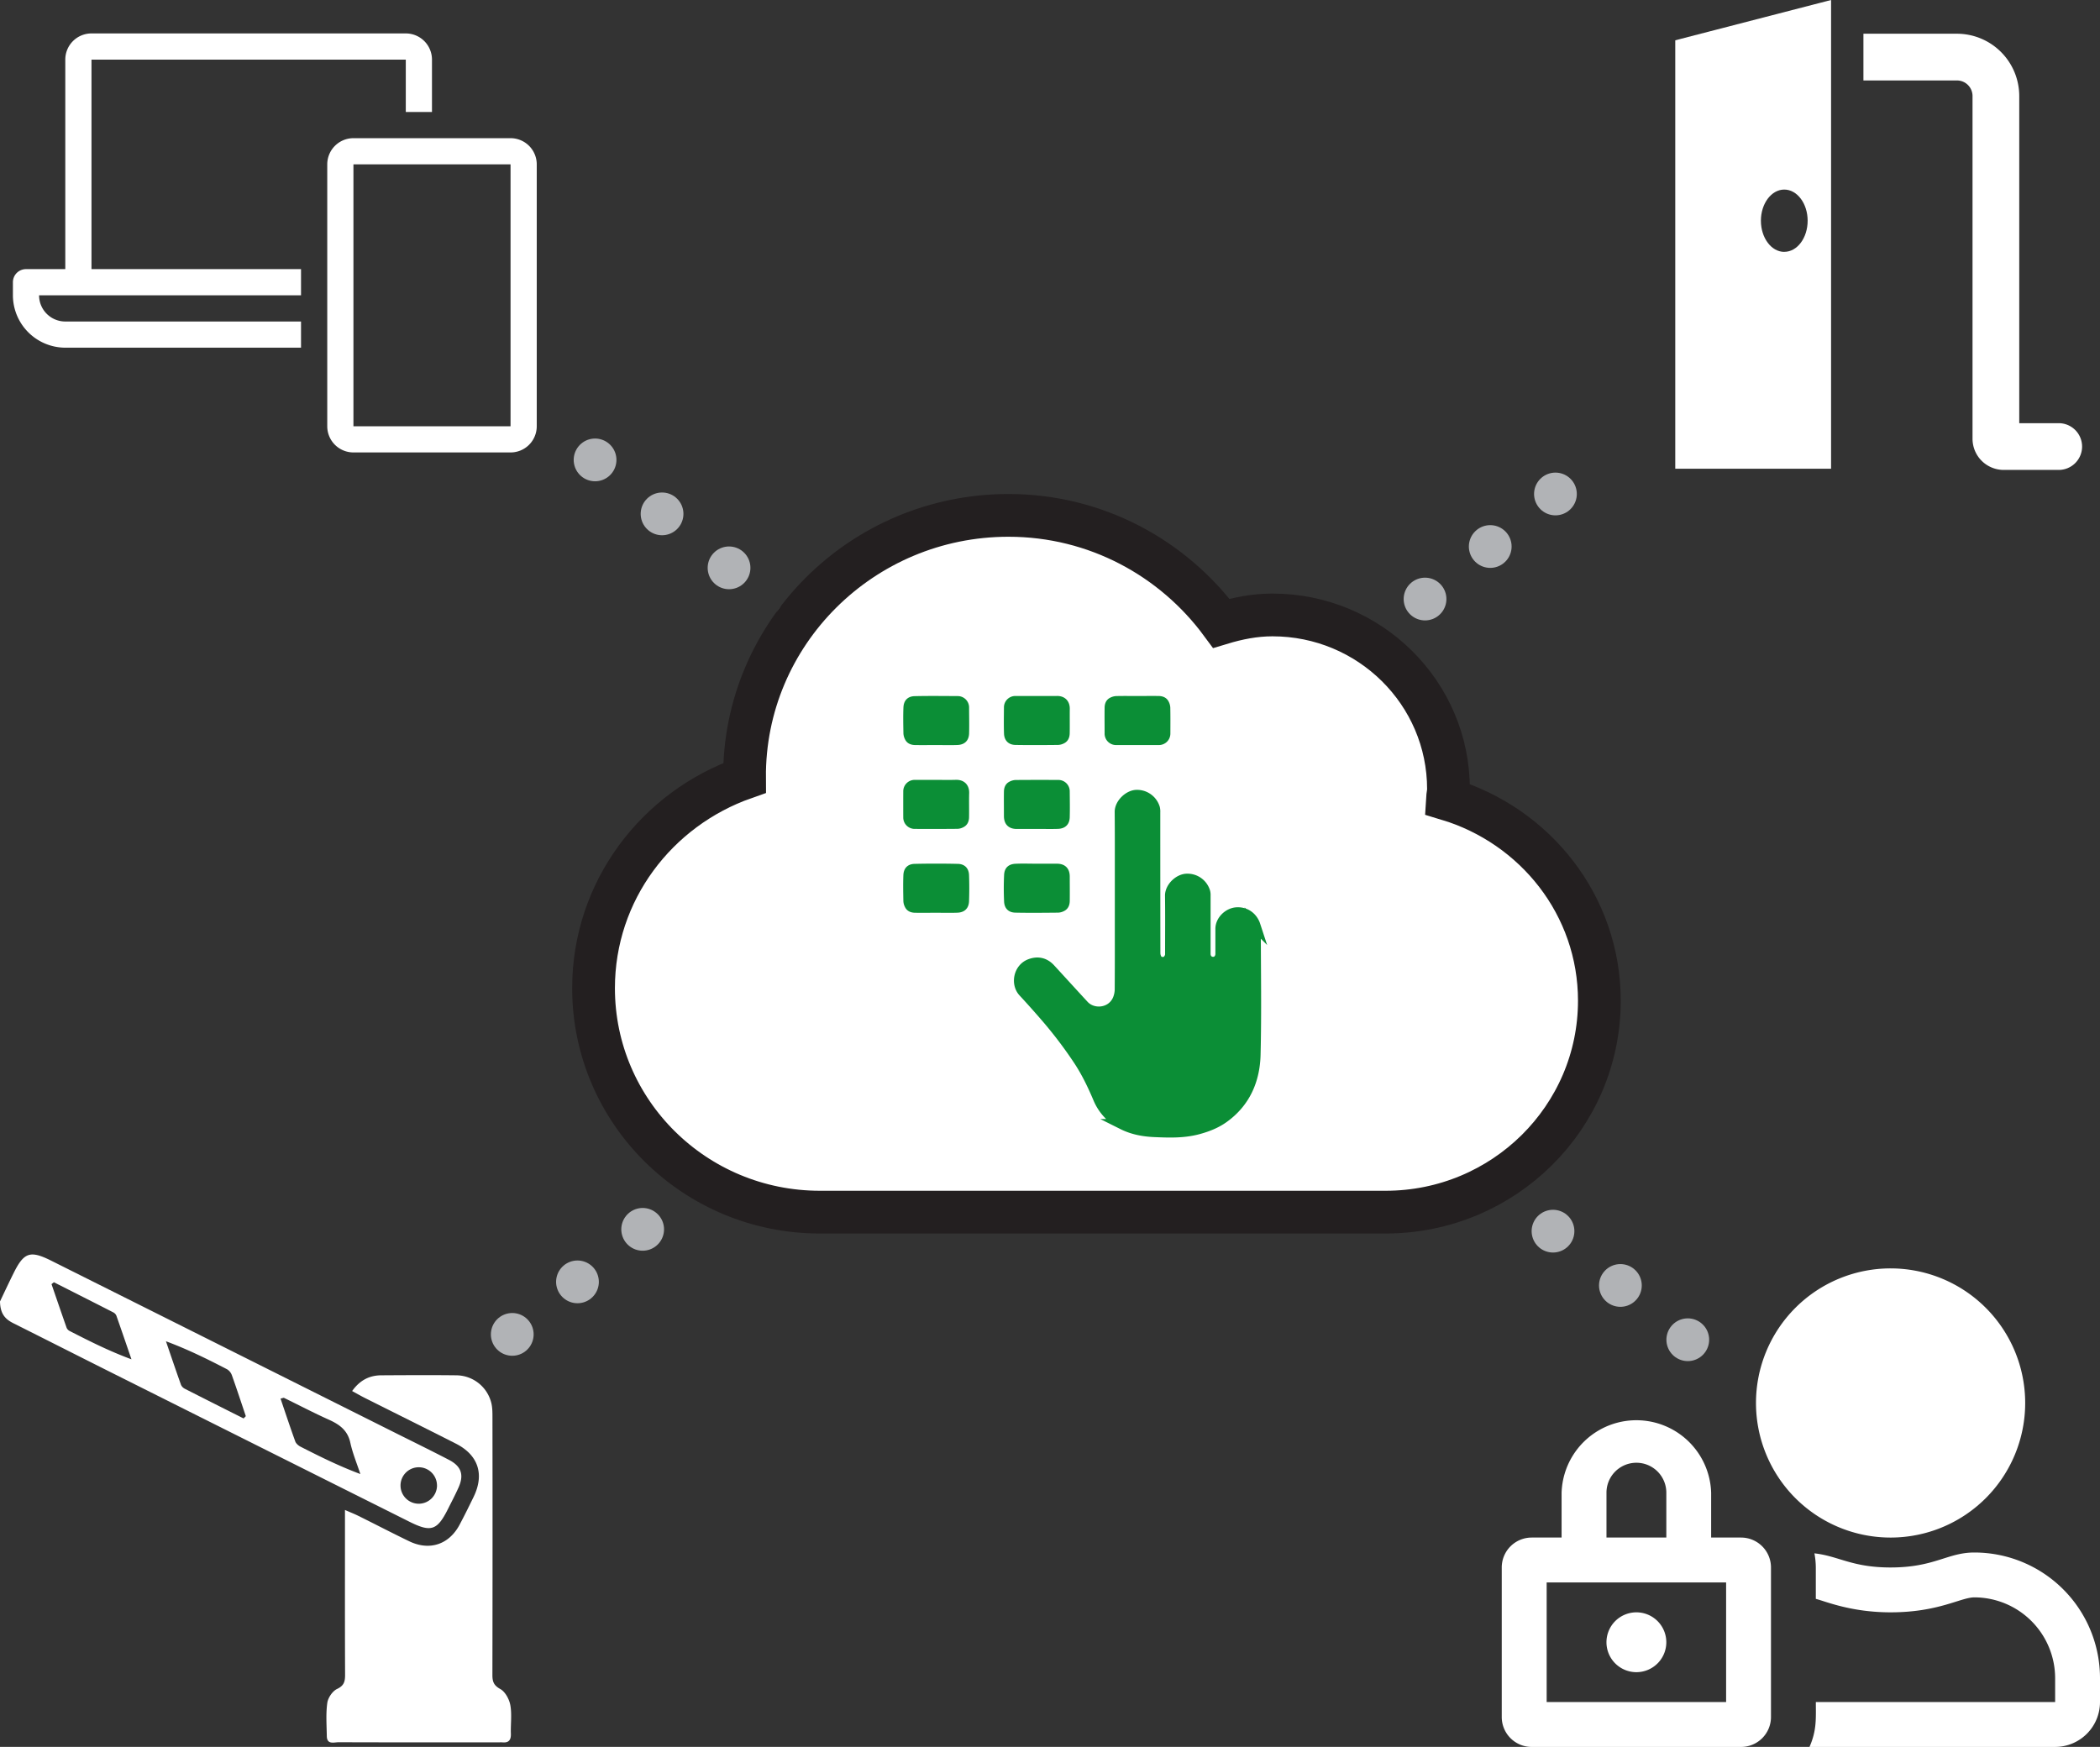 <svg xmlns="http://www.w3.org/2000/svg" viewBox="0 0 1964.88 1634.69"><rect x="0" y="0" width="1964.88" height="1634.69" fill="#333333" stroke="none"/><defs><style>.cls-1,.cls-2,.cls-3,.cls-4,.cls-6,.cls-8{fill:none;stroke-miterlimit:10;}.cls-1,.cls-2,.cls-3,.cls-4{stroke:#b1b3b6;stroke-linecap:round;}.cls-1,.cls-2,.cls-3,.cls-4,.cls-6{stroke-width:40px;}.cls-2{stroke-dasharray:0 80.49;}.cls-3{stroke-dasharray:0 78.34;}.cls-4{stroke-dasharray:0 80.97;}.cls-5{fill:#fff;}.cls-6{stroke:#231f20;}.cls-7{fill:#0b8e36;}.cls-8{stroke:#0b8e36;stroke-width:10px;}</style></defs><g id="Layer_2" data-name="Layer 2"><g id="Layer_11" data-name="Layer 11"><line class="cls-1" x1="556.78" y1="430.36" x2="556.78" y2="430.36"/><path class="cls-2" d="M619.46,480.86l720.82,580.78"/><line class="cls-1" x1="1371.62" y1="1086.89" x2="1371.62" y2="1086.89"/><line class="cls-1" x1="479.3" y1="1248.67" x2="479.3" y2="1248.67"/><path class="cls-3" d="M540.31,1199.52l884.55-712.7"/><line class="cls-1" x1="1455.36" y1="462.24" x2="1455.36" y2="462.24"/><line class="cls-1" x1="1390.03" y1="1101.27" x2="1390.03" y2="1101.27"/><path class="cls-4" d="M1453.08,1152.07l94.57,76.2"/><line class="cls-1" x1="1579.18" y1="1253.67" x2="1579.18" y2="1253.67"/></g><g id="Layer_9" data-name="Layer 9"><path class="cls-5" d="M1964.88,1570.33v22.38a42,42,0,0,1-42,42H1693.07c6.91-15.74,5.94-26.85,5.94-42H1922.9v-22.38a75.69,75.69,0,0,0-75.56-75.57c-12.77,0-33.5,14-78.36,14-37,0-60.78-10.24-70-12.6v-29.38a72.23,72.23,0,0,0-1.31-13.21c22.91,2.54,35,13.21,71.28,13.21,41.19,0,53.17-14,78.36-14A117.57,117.57,0,0,1,1964.88,1570.33Z"/><path class="cls-5" d="M1769,1186.92A125.94,125.94,0,1,1,1643,1312.85,125.94,125.94,0,0,1,1769,1186.92Z"/><path class="cls-5" d="M1629.05,1438.79h-28v-42a70,70,0,0,0-139.93,0v42h-28a28,28,0,0,0-28,28v139.93a28,28,0,0,0,28,28h195.91a28,28,0,0,0,28-28V1466.78A28,28,0,0,0,1629.05,1438.79Zm-125.94-42a28,28,0,0,1,56,0v42h-56Zm111.94,195.9H1447.14V1480.77h167.91Z"/><path class="cls-5" d="M1531.1,1508.76a28,28,0,1,1-28,28A28,28,0,0,1,1531.1,1508.76Z"/></g><g id="Layer_8" data-name="Layer 8"><path class="cls-5" d="M1925.78,396a21.87,21.87,0,1,1,0,43.73h-51a29.17,29.17,0,0,1-29.17-29.16V89.87A14.57,14.57,0,0,0,1831,75.29h-87.47V31.56H1831a58.32,58.32,0,0,1,58.32,58.31V396Z"/><path class="cls-5" d="M1567.47,37.7V438.63h145.79V0Zm102,198c-12.07,0-21.87-13.1-21.87-29.16s9.8-29.15,21.87-29.15,21.87,13.09,21.87,29.15S1681.59,235.66,1669.52,235.66Z"/></g><g id="Layer_10" data-name="Layer 10"><path class="cls-5" d="M329.47,1301.69c4.21,2.28,7.55,4.22,11,6,28.67,14.4,57.4,28.66,86,43.17,21.06,10.67,27,28.74,16.61,50-4.22,8.65-8.46,17.29-13,25.8-9.82,18.61-28.08,24.78-47.09,15.65-16.06-7.72-31.88-16-47.84-23.89-3.42-1.7-7-3.09-12.38-5.44v14c0,46.74-.09,93.48.1,140.22,0,6.22-.88,10.11-7.44,13.24-4.3,2-8.53,8.24-9.2,13.07-1.42,10.16-.61,20.64-.46,31,.13,8.35,6.76,5.8,11.1,5.81,49.95.17,99.9.11,149.85.11,1.07,0,2.15-.11,3.21,0,6,.61,8.28-2.09,8.07-8.05-.31-8.91,1.05-18-.5-26.69-1-5.59-4.77-12.6-9.41-15.16-6.25-3.46-7.38-7.09-7.37-13.3q.23-119.88.05-239.77c0-5,.07-10.1-1.13-14.85a34,34,0,0,0-32.94-25.65c-23.18-.26-46.38-.14-69.57,0C345.81,1286.92,336.74,1291.48,329.47,1301.69Z"/><path class="cls-5" d="M12.75,1191.29c9.7-19.52,15.56-21.41,35.29-11.53q161.24,80.67,322.44,161.38c16.59,8.3,33.25,16.44,49.7,25,11.49,6,14.13,14,8.88,25.75-3.06,6.83-6.56,13.47-9.91,20.16-10.08,20.13-15.82,22.06-36.12,11.9q-138.75-69.4-277.46-138.88c-30.93-15.49-61.77-31.17-92.71-46.65C5.73,1234.87.24,1230.35,0,1217.84,3.27,1211,7.88,1201.09,12.75,1191.29Zm49.59,51.22a6.22,6.22,0,0,0,2.86,3C83.73,1255,102.32,1264.37,123,1272c-4.68-13.61-9.31-27.24-14.1-40.81a6.19,6.19,0,0,0-2.82-3.07c-18.53-9.48-37.11-18.85-55.67-28.25l-2.21,1.79C52.92,1215.3,57.55,1228.94,62.34,1242.51ZM217,1287a10.78,10.78,0,0,0-4.48-5.65c-18.22-9.44-36.6-18.59-57.25-26.24,4.65,13.58,9.24,27.18,14.06,40.7a7.72,7.72,0,0,0,3.6,3.74c18.28,9.34,36.63,18.54,55,27.78l2.07-2.15C225.71,1312.47,221.53,1299.69,217,1287Zm59.27,61.87c.75,2,3.08,4,5.15,5,17.67,9,35.45,17.89,55.75,25.48-3.2-9.75-7.2-19.33-9.38-29.3-2.5-11.52-10-17-19.87-21.45-14.25-6.39-28.1-13.67-42.16-20.51-.46-.22-1.26.24-3.27.68C267.1,1322.3,271.5,1335.67,276.3,1348.9Zm132.6,41.16a17.06,17.06,0,1,0-16.75,17.1A17.16,17.16,0,0,0,408.9,1390.06Z"/></g><g id="Layer_7" data-name="Layer 7"><path class="cls-5" d="M1190.55,575.44c91,0,164.69,73,164.69,163,0,3.24-.78,6.24-1,9.42,82,24.68,142.12,99.25,142.12,188.52,0,109.31-89.53,197.92-200,197.92H767.06c-116.94,0-211.75-93.83-211.75-209.57,0-91.15,59.17-167.94,141.28-196.77-1-135.15,109.88-245.66,246.92-245.66,82.06,0,154.23,40,199.16,101C1157.91,578.66,1173.78,575.44,1190.55,575.44Z"/><path class="cls-6" d="M1354.28,747.86c.18-3.18,1-6.18,1-9.42,0-90-73.74-163-164.69-163-16.77,0-32.64,3.22-47.88,7.83-44.93-60.94-117.1-101-199.16-101-137,0-247.9,110.51-246.92,245.66-82.11,28.83-141.28,105.62-141.28,196.77,0,115.74,94.81,209.57,211.75,209.57h529.36c110.45,0,200-88.61,200-197.92C1496.4,847.11,1436.31,772.54,1354.28,747.86Z"/></g><g id="Layer_5" data-name="Layer 5"><path class="cls-7" d="M1095,662.14c.16,8.08.1,16.16.07,24.24a10.73,10.73,0,0,1-10.86,10.81q-19.83,0-39.67,0a10.69,10.69,0,0,1-11-11.1c0-8-.12-16,0-24,.08-3.91,1.53-7.39,5.27-9.23a13.83,13.83,0,0,1,5.53-1.5c6.69-.17,13.39-.06,20.08-.06s13.23-.1,19.84,0c3.93.09,7.37,1.55,9.22,5.27A13.54,13.54,0,0,1,1095,662.14Z"/><path class="cls-7" d="M1047.91,925.47q.12-20.67.1-41.31t0-41.32c0-17.31,0-34.63,0-51.94q0-15.58-.13-31.17c-.06-7.46,8.16-15.47,15.5-15.62a17.19,17.19,0,0,1,16.85,12.18,14,14,0,0,1,.31,3.88q0,66,.09,131.91a11.62,11.62,0,0,0,1.68,5.68c1.46,2.43,5,3.27,7.88,2.41,2.37-.71,4.63-3.86,4.85-6.79,0-.64,0-1.3,0-2,0-17.73.17-35.47-.08-53.2-.11-7.63,8-15.49,15.44-15.62a17,17,0,0,1,16.89,12.12,11.26,11.26,0,0,1,.32,3.39q0,27.21,0,54.43c0,4.36,2.71,7.39,6.42,7.81,5.3.6,8.06-3.77,8.07-7.65,0-7.84,0-15.69,0-23.53,0-7.69,7.38-14.72,15-15.12,9.12-.47,15,5.32,17.18,12a9.37,9.37,0,0,1,.33,2.9c0,39.31.71,78.63-.26,117.91-.59,23.74-9.47,44.57-29.64,59-7.19,5.16-15.28,8.29-23.82,10.61-13.56,3.67-27.34,3.16-41,2.57-10.11-.45-20.15-2.3-29.39-6.92a47.53,47.53,0,0,1-23-24.66c-5.17-12.21-10.87-24.07-18.16-35.16A399.91,399.91,0,0,0,978,950.89q-10-11.58-20.4-22.81c-7-7.58-4.39-21.9,6.49-25.85,7-2.55,13.32-1.14,18.45,4.41,10.51,11.41,20.92,22.9,31.46,34.29,8.62,9.32,26.17,7.83,32-5.55A25.81,25.81,0,0,0,1047.91,925.47Z"/><path class="cls-7" d="M988.79,651.27c7.39-.19,12.25,4.6,12.16,12.05-.11,7.68.08,15.36-.08,23-.09,3.91-1.56,7.39-5.28,9.24a13.13,13.13,0,0,1-5.54,1.52c-13.31.13-26.63.23-39.94,0-6.67-.1-10.48-4.34-10.7-10.61-.29-8.16-.11-16.33-.06-24.5a10.62,10.62,0,0,1,10.72-10.69c1.67,0,3.35,0,5,0l15.08,0c4.65,0,9.32.06,14,0C985.69,651.33,987.24,651.31,988.79,651.27Z"/><path class="cls-7" d="M1000.92,820.22c0,7.68.11,15.36,0,23-.08,3.91-1.54,7.39-5.25,9.25a13.09,13.09,0,0,1-5.53,1.55c-13.39.13-26.8.28-40.18,0-6.67-.16-10.19-4.27-10.47-10.31-.39-8.32-.39-16.67,0-25,.3-6.41,3.93-10.09,10.6-10.43,1.67-.08,3.35-.12,5-.15,1.26,0,2.52,0,3.77,0,3.77,0,7.54.1,11.31.1H989C996.55,808.24,1000.91,812.63,1000.92,820.22Z"/><path class="cls-7" d="M1000.9,740.39c.07,8.17.24,16.34,0,24.5-.24,6.53-4.1,10.45-10.87,10.72-4.12.15-8.26.14-12.4.09-1.66,0-3.31,0-5,0H951.26c-7.55,0-11.92-4.39-11.92-12s-.11-15.37,0-23c.08-3.92,1.5-7.4,5.23-9.27a13.5,13.5,0,0,1,5.53-1.54c13.4-.12,26.8-.1,40.2-.05A10.64,10.64,0,0,1,1000.9,740.39Z"/><path class="cls-7" d="M894.31,729.74c7.93-.23,12.72,4.85,12.5,12.46s.05,15-.1,22.55c-.07,3.91-1.51,7.39-5.22,9.27a12.81,12.81,0,0,1-5.52,1.56c-13.31.14-26.63.1-40,.07a10.67,10.67,0,0,1-10.83-10.84q-.06-12.12,0-24.26a10.66,10.66,0,0,1,10.89-10.77c6.61,0,13.23,0,19.85,0,3.44,0,6.9.05,10.34.06h3.45C891.24,729.8,892.77,729.78,894.31,729.74Z"/><path class="cls-7" d="M906.69,818.87c.29,8.16.29,16.35,0,24.5-.24,6.51-4.1,10.45-10.88,10.7-6.61.25-13.23.06-19.86.06s-13.23.11-19.84,0c-3.92-.09-7.42-1.47-9.28-5.21a13.47,13.47,0,0,1-1.58-5.52c-.16-8.16-.33-16.35,0-24.5.27-6.51,4.06-10.38,10.49-10.52q20.21-.47,40.44,0C902.39,808.47,906.45,812.26,906.69,818.87Z"/><path class="cls-7" d="M906.74,661.92c0,8.17.24,16.35,0,24.51-.24,6.52-4.1,10.45-10.87,10.71-6.61.25-13.24.05-19.85.05s-13.24.11-19.86,0c-3.91-.09-7.41-1.45-9.28-5.19a13.67,13.67,0,0,1-1.58-5.52c-.16-8.17-.33-16.35,0-24.51.27-6.53,4.06-10.39,10.48-10.53,13.47-.31,27-.14,40.44-.07A10.64,10.64,0,0,1,906.74,661.92Z"/><path class="cls-8" d="M1174.47,986.87c-.59,23.74-9.47,44.57-29.64,59-7.19,5.16-15.28,8.29-23.82,10.61-13.56,3.67-27.34,3.16-41,2.57-10.11-.45-20.15-2.3-29.39-6.92a47.53,47.53,0,0,1-23-24.66c-5.17-12.21-10.87-24.07-18.16-35.16A399.91,399.91,0,0,0,978,950.89q-10-11.58-20.4-22.81c-7-7.58-4.39-21.9,6.49-25.85,7-2.55,13.32-1.14,18.45,4.41,10.51,11.41,20.92,22.9,31.46,34.29,8.62,9.32,26.17,7.83,32-5.55a25.81,25.81,0,0,0,2-9.91q.12-20.67.1-41.31t0-41.32c0-17.31,0-34.63,0-51.94q0-15.58-.13-31.17c-.06-7.46,8.16-15.47,15.5-15.62a17.19,17.19,0,0,1,16.85,12.18,14,14,0,0,1,.31,3.88q0,66,.09,131.91a11.62,11.62,0,0,0,1.68,5.68c1.46,2.43,5,3.27,7.88,2.41,2.37-.71,4.63-3.86,4.85-6.79,0-.64,0-1.3,0-2,0-17.73.17-35.47-.08-53.2-.11-7.63,8-15.49,15.44-15.62a17,17,0,0,1,16.89,12.12,11.26,11.26,0,0,1,.32,3.39q0,27.21,0,54.43c0,4.36,2.71,7.39,6.42,7.81,5.3.6,8.06-3.77,8.07-7.65,0-7.84,0-15.69,0-23.53,0-7.69,7.38-14.72,15-15.12,9.12-.47,15,5.32,17.18,12a9.37,9.37,0,0,1,.33,2.9C1174.74,908.27,1175.44,947.59,1174.47,986.87Z"/></g><g id="Layer_12" data-name="Layer 12"><path class="cls-5" d="M477.7,129.3h-147a24.51,24.51,0,0,0-24.5,24.51V398.88a24.5,24.5,0,0,0,24.5,24.5h147a24.5,24.5,0,0,0,24.51-24.5V153.81A24.51,24.51,0,0,0,477.7,129.3Zm0,269.58h-147V153.81h147ZM85.6,55.78H379.68v49h24.5v-49a24.5,24.5,0,0,0-24.5-24.5H85.6a24.5,24.5,0,0,0-24.51,24.5V251.84H24.33a12.24,12.24,0,0,0-12.25,12.25v12.25a49.12,49.12,0,0,0,48.94,49H281.65V300.85H61a24.51,24.51,0,0,1-24.44-24.51H281.65v-24.5H85.6Z"/></g></g></svg>